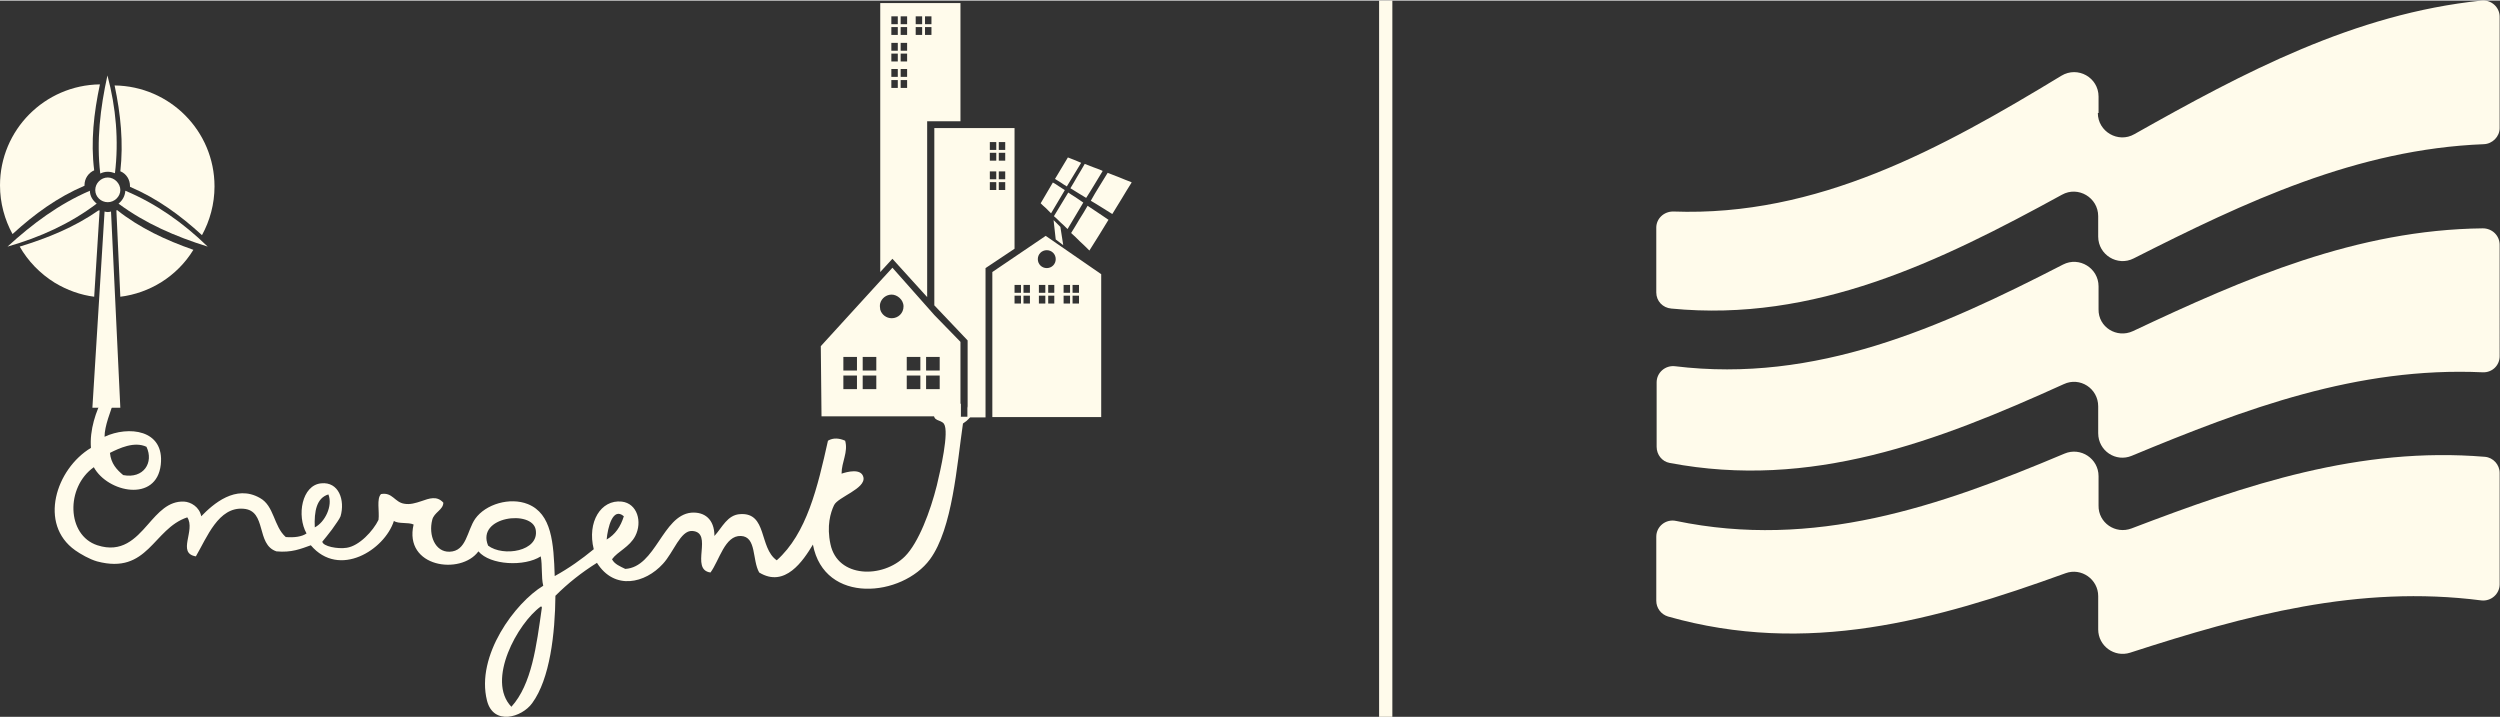 <?xml version="1.0" encoding="UTF-8"?>
<svg width="115px" height="33px" xmlns="http://www.w3.org/2000/svg" xmlns:xlink="http://www.w3.org/1999/xlink" version="1.1" id="Layer_1" x="0px" y="0px" viewBox="0 0 698.1 200" style="enable-background:new 0 0 698.1 200;" xml:space="preserve">
<rect x="0" y="0" width="698.1" height="200" fill="#333333" stroke="none"/>
<style type="text/css">
	.st0{fill:#FFFBEB;}
	.st1{fill-rule:evenodd;clip-rule:evenodd;fill:#FFFBEB;}
</style>
<g>
	<g id="Layer_1_00000100349289962432628450000016829720001062660503_">
		<g id="Layer_1-2">
			<g>
				<g>
					<path class="st0" d="M586,31.4v-4.6c0-5.3-5.8-8.6-10.4-5.8C542,41.4,507.5,60.4,467.2,58.9c-2.6,0-4.7,2-4.7,4.5v18.1       c0,2.4,1.8,4.3,4.2,4.5c40,3.9,74.8-13,109.1-31.8c4.5-2.5,10.1,0.8,10.1,6v5.7c0,5.1,5.4,8.4,9.9,6.1       c31.2-15.8,62.3-30.5,97.8-31.9C696,40,698,38,698,35.6V4.5c0-2.7-2.4-4.8-5.1-4.5c-35.5,3.7-66.2,20-96.9,37.3       c-4.5,2.6-10.2-0.7-10.2-5.9H586z"></path>
					<path class="st0" d="M586,86.2v-6.4c0-5.1-5.4-8.4-9.9-6.1c-34.4,17.7-69,33.2-108.4,28.4c-2.7-0.3-5.1,1.8-5.1,4.5v18       c0,2.2,1.5,4.1,3.6,4.5c39.5,7.5,74.6-5.9,110.1-22c4.5-2.1,9.6,1.2,9.6,6.2v7.5c0,4.9,4.9,8.2,9.4,6.3       c31.8-13.2,63-24.9,98-23.3c2.6,0.1,4.7-1.9,4.7-4.5V68.2c0-2.6-2.1-4.6-4.7-4.6C658.1,64,627,77.5,595.6,92.3       C591.1,94.4,585.9,91.2,586,86.2C585.9,86.1,586,86.2,586,86.2z"></path>
					<path class="st0" d="M586,141v-8.2c0-4.9-5-8.2-9.5-6.3c-35.3,14.9-70,26.8-108.5,18.8c-2.8-0.6-5.5,1.5-5.5,4.4v17.9       c0,2,1.3,3.8,3.3,4.4c38.8,11,74.3,1.2,111-12.1c4.4-1.6,9.1,1.7,9.1,6.4v9.3c0,4.6,4.5,7.9,8.9,6.5       c32.4-10.5,63.8-19,98.1-14.6c2.7,0.3,5.1-1.8,5.1-4.5v-31.1c0-2.3-1.8-4.3-4.1-4.5c-35-2.9-66.5,7.7-98.7,20       C590.7,149.1,585.9,145.8,586,141L586,141L586,141z"></path>
				</g>
				<rect x="385.1" class="st0" width="3.7" height="200"></rect>
			</g>
			<g id="Laag_2-2">
				<path class="st1" d="M30,20.9c-2,9.1-3.1,18.3-2,27.4c0.6-0.3,1.3-0.5,2.1-0.5s1.4,0.2,2,0.4C33.2,39.1,32.4,29.9,30,20.9"></path>
				<path class="st1" d="M2.1,68.7c7-6.4,14.4-11.9,23-15.6c0,1.5,0.8,2.7,1.9,3.6C19.6,62.3,11.2,66.1,2.1,68.7"></path>
				<path class="st1" d="M58,68.7c-9-2.8-17.5-6.5-24.9-12c1.1-0.9,1.8-2.1,1.9-3.6C43.6,56.7,51.2,62.1,58,68.7"></path>
				<path class="st1" d="M30.1,56.3c1.9,0,3.5-1.6,3.5-3.4s-1.6-3.5-3.5-3.5s-3.5,1.6-3.5,3.5S28.2,56.3,30.1,56.3"></path>
				<path class="st1" d="M26.3,47.4c-1.6,0.7-2.7,2.3-2.7,4.1v0.2c-7.5,3.2-14,7.9-20.1,13.5C1.3,61.2,0,56.5,0,51.6      c0-15.5,12.5-28,27.9-28.2C26.2,31.4,25.3,39.4,26.3,47.4C26.3,47.4,26.3,47.4,26.3,47.4z"></path>
				<path class="st1" d="M33.7,47.7c1.6,0.7,2.6,2.3,2.6,4.1V52c7.5,3.2,14,7.9,20.1,13.5c2.2-4,3.5-8.7,3.5-13.6      c0-15.5-12.5-28-27.9-28.2c1.7,8,2.5,16,1.6,24H33.7L33.7,47.7z"></path>
				<path class="st1" d="M25.8,113.7l3.4-54.8l0,0c0.6,0.2,1.2,0.2,1.8,0l0,0l2.6,54.8"></path>
				<g>
					<path class="st1" d="M27.9,58.7c0,0-0.1,0-0.2-0.1h-0.2c-6.6,4.6-14.1,7.7-22,10.1c2.3,4,5.6,7.5,9.8,10.1       c3.5,2.1,7.2,3.4,11,3.9l1.5-23.9l0,0L27.9,58.7L27.9,58.7z"></path>
					<path class="st1" d="M32.5,58.6l1.1,24.1c8.1-1,15.8-5.6,20.4-13.1c-7.7-2.7-15-6.1-21.3-11.1L32.5,58.6L32.5,58.6z"></path>
				</g>
				<polygon class="st1" points="294.2,61.3 296.1,63.2 296.9,68.3 294.8,66.7     "></polygon>
				<path class="st1" d="M292.3,69.7c1.4,0,2.5,1.1,2.5,2.5s-1.1,2.5-2.5,2.5s-2.5-1.1-2.5-2.5S290.9,69.7,292.3,69.7 M285.8,79.4      h1.8v2.2h-1.8V79.4L285.8,79.4z M283.3,82.4h1.8v2.2h-1.8V82.4L283.3,82.4z M285.8,82.4h1.8v2.2h-1.8V82.4L285.8,82.4z       M283.3,79.4h1.8v2.2h-1.8V79.4L283.3,79.4z M292.7,79.4h1.7v2.2h-1.7V79.4L292.7,79.4z M290.1,82.4h1.8v2.2h-1.8V82.4      L290.1,82.4z M292.7,82.4h1.7v2.2h-1.7V82.4L292.7,82.4z M290.1,79.4h1.8v2.2h-1.8V79.4L290.1,79.4z M299.5,79.4h1.8v2.2h-1.8      V79.4L299.5,79.4z M297,82.4h1.8v2.2H297V82.4L297,82.4z M299.5,82.4h1.8v2.2h-1.8V82.4L299.5,82.4z M297,79.4h1.8v2.2H297V79.4      L297,79.4z M277.1,116.3h30.4V76.4L292,65.7l-14.9,10.1V116.3L277.1,116.3z"></path>
				<path class="st1" d="M307.9,47.6c-0.8,1.3-1.5,2.5-2.3,3.8s-1.5,2.5-2.3,3.7c-0.8-0.5-1.6-1-2.3-1.4s-1.4-0.9-2.1-1.3      c0.7-1.1,1.3-2.2,2-3.4c0.7-1.1,1.3-2.2,2-3.4c0.7,0.3,1.5,0.6,2.3,0.9c0.8,0.3,1.7,0.6,2.6,1 M301.9,45.3      c-0.7,1.1-1.3,2.2-2,3.3s-1.3,2.2-2,3.3c-0.6-0.4-1.2-0.7-1.7-1.1c-0.5-0.3-1.1-0.7-1.6-1c0.6-1,1.2-2,1.8-3s1.2-2,1.8-3      c0.6,0.2,1.2,0.5,1.8,0.7C300.6,44.8,301.3,45,301.9,45.3 M302.5,56.4c-0.7,1.2-1.5,2.5-2.2,3.7s-1.5,2.5-2.2,3.7      c-0.7-0.7-1.3-1.3-2-1.9c-0.6-0.6-1.2-1.2-1.8-1.7c0.7-1.1,1.3-2.2,2-3.3s1.3-2.2,2-3.3c0.6,0.4,1.3,0.9,2,1.3      C301,55.4,301.8,55.9,302.5,56.4 M309.6,61.1c-0.9,1.5-1.8,2.9-2.7,4.4c-0.9,1.4-1.8,2.9-2.7,4.3c-0.9-0.9-1.8-1.8-2.7-2.6      c-0.8-0.8-1.6-1.6-2.4-2.3c0.8-1.2,1.5-2.5,2.3-3.8s1.6-2.5,2.3-3.8c0.9,0.6,1.8,1.2,2.7,1.8c1,0.7,2,1.3,3.1,2.1 M297.3,52.9      c-0.6-0.4-1.2-0.8-1.7-1.1c-0.5-0.4-1.1-0.7-1.6-1c-0.6,1-1.2,2-1.7,2.9c-0.6,1-1.2,2-1.7,2.9c0.4,0.4,0.9,0.9,1.4,1.3l1.5,1.5      c0.6-1.1,1.3-2.1,1.9-3.2c0.6-1.1,1.3-2.1,1.9-3.2 M315.9,50.7c-1.2-0.5-2.4-0.9-3.5-1.4c-1.1-0.4-2.1-0.8-3.1-1.2      c-0.8,1.3-1.6,2.6-2.4,3.9c-0.8,1.3-1.6,2.6-2.3,3.9c0.9,0.5,1.8,1.1,2.8,1.7c1,0.6,2.1,1.3,3.2,2c0.9-1.5,1.8-2.9,2.7-4.4      s1.8-3,2.7-4.4"></path>
				<path class="st0" d="M260.9,87.8l-11.7-13.2l-3.4,3.7l0,0l-16.6,18.2l0.2,19.6h38.8V95.3l-7.4-7.6l0,0L260.9,87.8L260.9,87.8z       M239.3,108.5h-3.8v-3.8h3.8V108.5z M239.3,103.3h-3.8v-3.8h3.8V103.3z M244.7,108.5h-3.8v-3.8h3.8V108.5z M244.7,103.3h-3.8      v-3.8h3.8V103.3z M249,88.7c-1.5,0-2.8-1-3.2-2.4l0,0c0-0.3-0.1-0.6-0.1-0.9s0-0.6,0.1-0.9l0,0c0.4-1.4,1.7-2.4,3.2-2.4      s3.3,1.4,3.3,3.3S250.8,88.7,249,88.7z M257,108.5h-3.8v-3.8h3.8V108.5z M257,103.3h-3.8v-3.8h3.8V103.3z M262.4,108.5h-3.8      v-3.8h3.8V108.5z M262.4,103.3h-3.8v-3.8h3.8V103.3z"></path>
				<g>
					<polygon class="st1" points="245.8,116.2 260.9,116.2 245.8,116.2      "></polygon>
					<path class="st1" d="M245.8,0.7v75.1l3.4-3.7l9.7,10.7V33.7h9.3v-33H245.8z M250.7,24.4h-1.8v-2.2h1.8V24.4z M250.7,21.3h-1.8       v-2.2h1.8V21.3z M250.7,17h-1.8v-2.2h1.8V17z M250.7,14h-1.8v-2.2h1.8V14z M250.7,9.6h-1.8V7.4h1.8V9.6z M250.7,6.6h-1.8V4.4       h1.8C250.7,4.4,250.7,6.6,250.7,6.6z M253.3,24.4h-1.8v-2.2h1.8V24.4z M253.3,21.3h-1.8v-2.2h1.8V21.3z M253.3,17h-1.8v-2.2       h1.8V17z M253.3,14h-1.8v-2.2h1.8V14z M253.3,9.6h-1.8V7.4h1.8V9.6z M253.3,6.6h-1.8V4.4h1.8C253.3,4.4,253.3,6.6,253.3,6.6z        M257.5,9.6h-1.8V7.4h1.8V9.6z M257.5,6.6h-1.8V4.4h1.8C257.5,4.4,257.5,6.6,257.5,6.6z M260.1,9.6h-1.8V7.4h1.8V9.6z        M260.1,6.6h-1.8V4.4h1.8C260.1,4.4,260.1,6.6,260.1,6.6z"></path>
				</g>
				<path class="st1" d="M275.2,74.7l8.1-5.4V35.6h-22.4v49.5l9.3,9.8v21.5h5L275.2,74.7L275.2,74.7L275.2,74.7L275.2,74.7z       M278.9,39.5h1.8v2.2h-1.8V39.5z M278.9,42.5h1.8v2.2h-1.8V42.5z M278.9,47.7h1.8v2.2h-1.8V47.7z M278.9,50.7h1.8v2.2h-1.8V50.7      z M276.4,39.5h1.8v2.2h-1.8V39.5z M276.4,42.5h1.8v2.2h-1.8V42.5z M276.4,47.7h1.8v2.2h-1.8V47.7z M276.4,50.7h1.8v2.2h-1.8      V50.7z"></path>
				<path class="st0" d="M270.2,113.4v2.8h-1.9v-3.6c-2.9-0.7-6.9-0.2-7.4,2.4c-0.6,2.6,1.8,1.9,2.7,3.2l0,0c1.5,2.2-1,13-2,17.2      c-1.8,7.2-5.1,16-8.9,19.8c-6.2,6.2-18.8,6.1-20.8-3.4c-1.1-5.1,0-8.8,1-10.9c1.1-2.3,8.9-4.6,8.2-7.8c-0.6-2.6-4.6-1.5-6.1-1      c0-3.3,1.9-6,1-9.2c-1.6-0.7-3.3-0.9-4.8,0c-2.9,13-5.9,25.9-14.3,33.4c-5-3.5-2.6-13.4-10.2-12.9c-3.6,0.2-5,3.7-7.2,6.1      c0-4.7-2.8-6.8-6.5-6.5c-8,0.8-9.9,15.2-18.4,15.7c-1.4-0.7-3-1.3-3.7-2.7c1.6-2.2,4.9-3.4,6.5-6.5c2-3.9,0.6-9.1-3.8-9.6      c-5.8-0.6-9.7,5.7-7.8,13.3c-3.4,2.8-6.9,5.3-10.9,7.5c-0.3-9.2-0.8-17.4-7.5-20.1c-5-2-11.8,0-14.7,4.1      c-2.3,3.3-2.4,9.1-7.2,9.2c-4,0.1-5.9-4.6-4.8-8.9c0.5-2.1,3.1-2.8,3.1-4.8c-1.8-2-3.9-1.2-6.2-0.4c-1.5,0.5-3.1,1-4.7,0.7      c-2.7-0.4-3.3-3.3-6.5-2.7c-1.3,1.3-0.4,4.8-0.7,7.2c-1.5,3.1-5.4,7.3-8.9,7.8c-2.5,0.4-6.6-0.4-6.8-1.7c0,0,2.3-2.8,2.7-3.4      c1.1-1.6,2.1-2.9,2.4-3.7c1.3-4.5-0.5-9.7-5.4-9.2c-5.4,0.5-6.9,9-4.1,14c-1.3,0.9-3.4,1.2-5.8,1c-3.4-3-3.2-8.7-7.2-10.9      c-6.8-3.9-13.1,1.7-16.4,5.1c-0.5-2.6-2.9-4-4.8-4.1c-4.4-0.2-7.2,3.1-10.1,6.4c-3.5,4-7.3,8-14.1,5.8c-8.6-2.8-8.9-16.2-1-21.8      c3.9,7.1,17.5,9.9,18.7-0.7c1.1-9.9-9.1-10.9-15.7-7.8c0-3.1,1.7-7,2.7-10.2c-0.8-0.6-2.1-2.1-3.1-0.7c-2,3.7-3.8,9-3.4,14      c-9.8,5.9-14.7,21.3-4.4,28.6c1.4,1,4,2.5,6.1,3.1c14.3,3.8,15.6-9.1,25.2-12.3c2.4,3.6-3,10,2.4,10.9      c3.1-5.3,6.3-13.9,13.3-13.3c6.6,0.5,3.4,10,9.2,11.9c4.2,0.4,6.8-0.7,9.6-1.7c7.9,9.3,20.6,1.3,23.2-6.8c1.3,0.9,4,0.3,5.5,1      c-2.8,12,13.2,14.2,18.1,7.5c3.3,3.9,12.9,4.3,17.4,1.4c0.5,2.5,0.1,5.8,0.7,8.2c-7.8,4.7-18.9,19.5-15.7,32.1      c1.8,7,9.7,4.7,12.6,0.7c5-6.8,6.4-19.5,6.5-30c3.5-3.5,7.3-6.5,11.6-9.2c4.9,7.8,13.5,5.7,18.4,0.3c3-3.2,4.9-9.4,8.2-9.2      c6.1,0.4-0.8,10.8,5.1,11.6c2.5-3.4,4-10.4,8.5-10.2c4.4,0.2,3.1,6.7,5.1,10.2c7.2,4.4,12.3-3.3,15-7.8      c3.2,16.9,25,14.6,32.7,4.1c6.3-8.6,7.5-26.3,9.2-37.9c3.1-2,2.8-3.6,1.2-4.6l0,0L270.2,113.4L270.2,113.4z M40.9,124.6      c2.1,4.4-0.8,9-6.5,7.9c-1.8-1.5-3.4-3.2-3.7-6.2C33.3,125,37.5,123,40.9,124.6z M87.9,147.1c-0.2-4.5,0.5-8.2,3.8-9.2      C93,141.1,90.7,145.7,87.9,147.1z M136.3,152.2c-3.4-8.2,12.4-10.1,13.3-4.4C150.6,153.8,140.5,155.4,136.3,152.2z M151.3,169.6      c-1.5,10.6-2.8,21.3-8.5,27.6c-7.1-7.4,1.8-23.4,8.2-28C151.3,169.2,151.3,169.3,151.3,169.6L151.3,169.6L151.3,169.6      L151.3,169.6z M174.2,144c-0.9,2.9-2.4,5.1-4.8,6.5C169.7,147.2,171.1,141.3,174.2,144z"></path>
			</g>
		</g>
	</g>
</g>
</svg>
